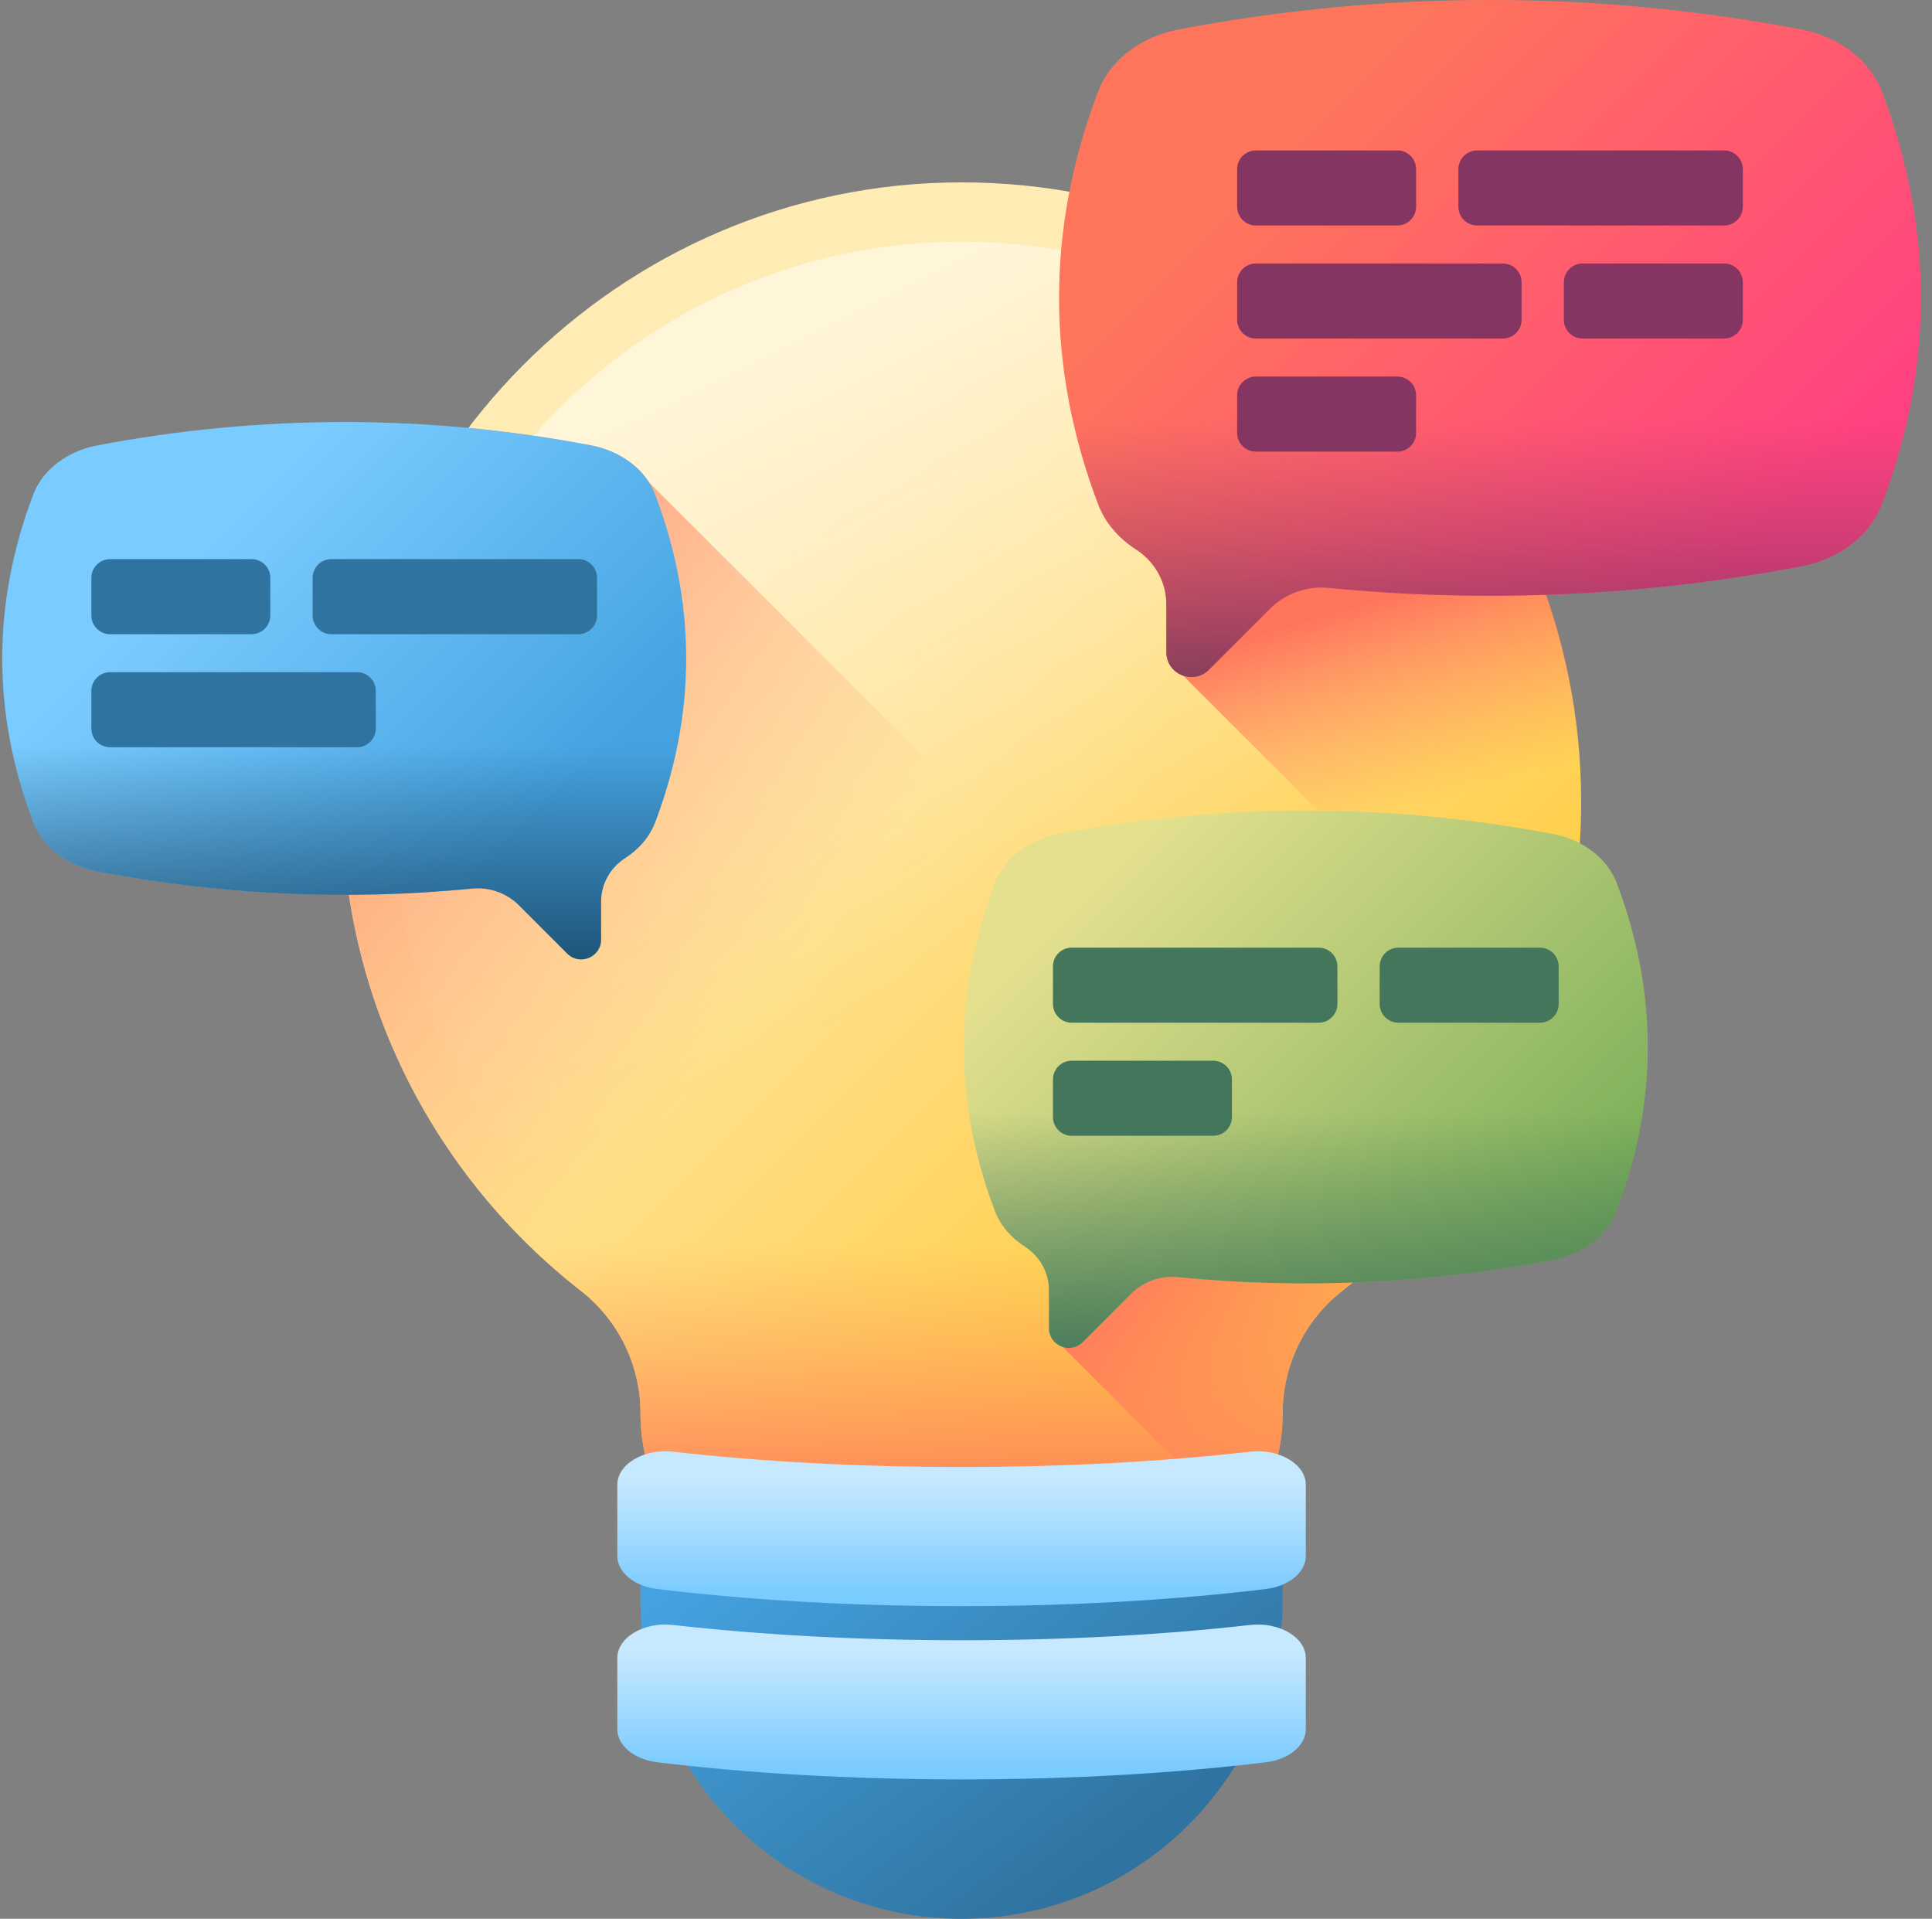<svg width="145" height="144" viewBox="0 0 145 144" fill="none" xmlns="http://www.w3.org/2000/svg">
    <rect x="0" y="0" width="145" height="144" fill="#808080" stroke="none"/>
    <g clip-path="url(#clip0_1308_1278)">
        <path
            d="M118.669 60.189C118.669 34.476 97.801 13.638 72.077 13.686C46.417 13.735 25.515 34.805 25.665 60.465C25.751 75.258 32.745 88.415 43.583 96.872C46.41 99.079 48.066 102.461 48.066 106.048C48.066 113.777 54.332 120.043 62.062 120.043H82.272C90.001 120.043 96.267 113.777 96.267 106.048V106.047C96.267 102.464 97.918 99.081 100.743 96.878C111.654 88.368 118.669 75.097 118.669 60.189Z"
            fill="url(#paint0_linear_1308_1278)"/>
        <path
            d="M33.374 85.835C36.162 90.044 39.614 93.774 43.584 96.872C46.411 99.079 48.067 102.461 48.067 106.048C48.067 113.777 54.333 120.043 62.062 120.043H82.272C90.001 120.043 96.267 113.777 96.267 106.048V106.047C96.267 102.464 97.918 99.081 100.744 96.878C104.717 93.779 108.17 90.046 110.959 85.836H33.374V85.835Z"
            fill="url(#paint1_linear_1308_1278)"/>
        <path
            d="M72.167 103.522C95.745 103.522 114.859 84.409 114.859 60.83C114.859 37.252 95.745 18.138 72.167 18.138C48.589 18.138 29.475 37.252 29.475 60.83C29.475 84.409 48.589 103.522 72.167 103.522Z"
            fill="url(#paint2_linear_1308_1278)"/>
        <path
            d="M80.825 14.954C79.305 22.777 80.025 30.066 82.986 37.858C83.409 38.971 83.596 39.389 84.577 40.174C87.838 41.835 88.099 44.602 88.099 45.335V48.935C88.099 49.814 88.095 50.459 88.798 50.703L115.413 77.319C117.514 72.017 118.67 66.238 118.67 60.189C118.67 37.267 102.65 18.784 80.825 14.954Z"
            fill="url(#paint3_linear_1308_1278)"/>
        <path
            d="M105.318 92.801C103.886 94.258 102.356 95.619 100.743 96.878C97.917 99.081 96.265 102.463 96.265 106.046V106.049C96.265 113.777 90 120.042 82.272 120.042H62.061C58.196 120.042 54.7 118.475 52.167 115.943C49.635 113.41 48.068 109.914 48.068 106.049C48.068 102.46 46.41 99.078 43.584 96.873C34.354 89.67 27.911 79.059 26.151 66.932C25.844 64.82 25.677 62.66 25.666 60.466C25.604 49.875 29.128 40.066 35.094 32.194C35.113 32.169 35.136 32.143 35.156 32.115C38.228 32.406 41.294 32.84 44.352 33.422C46.238 33.781 47.808 34.8 48.697 36.181L105.318 92.801Z"
            fill="url(#paint4_linear_1308_1278)"/>
        <path
            d="M118.563 63.291C117.944 62.966 117.258 63.002 116.52 62.862C104.222 60.53 92.347 60.53 80.049 62.862C77.76 63.296 75.932 64.422 75.23 66.268C72.123 74.443 72.124 82.702 75.23 90.876C75.569 91.767 76.174 92.553 76.963 93.18C77.24 93.532 78.519 94.81 78.876 95.096C79.141 95.619 79.288 96.202 79.288 96.809V99.666C79.288 100.376 79.184 100.893 79.755 101.079L93.315 114.639C95.163 112.267 96.266 109.287 96.266 106.047V106.046C96.266 102.463 97.918 99.081 100.743 96.877C110.89 88.963 117.665 76.93 118.563 63.291Z"
            fill="url(#paint5_linear_1308_1278)"/>
        <path
            d="M72.167 144C58.856 144 48.066 133.21 48.066 119.9V113.69H96.267V119.9C96.267 133.21 85.477 144 72.167 144Z"
            fill="url(#paint6_linear_1308_1278)"/>
        <path
            d="M46.331 111.426V116.773C46.331 117.997 47.598 119.039 49.331 119.25C56.058 120.068 63.854 120.536 72.167 120.536C80.48 120.536 88.276 120.068 95.002 119.25C96.735 119.039 98.002 117.997 98.002 116.773V111.426C98.002 109.878 96.01 108.697 93.813 108.946C87.364 109.678 79.996 110.094 72.166 110.094C64.337 110.094 56.969 109.678 50.52 108.946C48.323 108.697 46.331 109.878 46.331 111.426Z"
            fill="url(#paint7_linear_1308_1278)"/>
        <path
            d="M46.331 124.428V129.775C46.331 130.999 47.598 132.041 49.331 132.252C56.058 133.07 63.854 133.538 72.167 133.538C80.48 133.538 88.276 133.07 95.002 132.252C96.735 132.041 98.002 130.999 98.002 129.775V124.428C98.002 122.88 96.01 121.699 93.813 121.949C87.364 122.68 79.996 123.096 72.166 123.096C64.337 123.096 56.969 122.68 50.52 121.949C48.323 121.699 46.331 122.88 46.331 124.428Z"
            fill="url(#paint8_linear_1308_1278)"/>
        <path
            d="M141.231 6.852C140.347 4.525 138.043 2.751 135.16 2.204C119.664 -0.735 103.989 -0.735 88.492 2.204C85.609 2.751 83.306 4.525 82.421 6.852C78.506 17.152 78.507 27.56 82.421 37.858C82.938 39.218 83.939 40.387 85.256 41.234C86.66 42.136 87.534 43.666 87.534 45.335V48.935C87.534 50.606 89.554 51.443 90.736 50.261L95.299 45.698C96.463 44.535 98.087 43.959 99.725 44.119C111.536 45.274 123.399 44.737 135.16 42.506C138.043 41.959 140.347 40.185 141.231 37.858C145.145 27.56 145.146 17.152 141.231 6.852Z"
            fill="url(#paint9_linear_1308_1278)"/>
        <path
            d="M104.872 16.922H94.258C93.48 16.922 92.85 16.292 92.85 15.514V12.697C92.85 11.919 93.48 11.289 94.258 11.289H104.872C105.65 11.289 106.281 11.919 106.281 12.697V15.514C106.281 16.291 105.65 16.922 104.872 16.922Z"
            fill="#843561"/>
        <path
            d="M129.394 16.922H110.862C110.085 16.922 109.454 16.292 109.454 15.514V12.697C109.454 11.919 110.085 11.289 110.862 11.289H129.394C130.172 11.289 130.802 11.919 130.802 12.697V15.514C130.802 16.291 130.171 16.922 129.394 16.922Z"
            fill="#843561"/>
        <path
            d="M118.779 25.407H129.394C130.172 25.407 130.802 24.777 130.802 23.999V21.182C130.802 20.404 130.172 19.774 129.394 19.774H118.779C118.002 19.774 117.371 20.404 117.371 21.182V23.999C117.371 24.777 118.002 25.407 118.779 25.407Z"
            fill="#843561"/>
        <path
            d="M94.258 25.407H112.789C113.567 25.407 114.198 24.777 114.198 23.999V21.182C114.198 20.404 113.567 19.774 112.789 19.774H94.258C93.48 19.774 92.85 20.404 92.85 21.182V23.999C92.85 24.777 93.48 25.407 94.258 25.407Z"
            fill="#843561"/>
        <path
            d="M104.872 33.892H94.258C93.48 33.892 92.85 33.262 92.85 32.484V29.667C92.85 28.889 93.48 28.259 94.258 28.259H104.872C105.65 28.259 106.281 28.889 106.281 29.667V32.484C106.281 33.262 105.65 33.892 104.872 33.892Z"
            fill="#843561"/>
        <path
            d="M79.734 26.857C80.137 30.531 81.031 34.202 82.421 37.858C82.937 39.217 83.938 40.387 85.256 41.234C86.66 42.136 87.534 43.666 87.534 45.335V48.935C87.534 50.606 89.554 51.443 90.736 50.261L95.299 45.698C96.463 44.534 98.087 43.959 99.725 44.119C111.535 45.274 123.399 44.737 135.159 42.506C138.043 41.959 140.346 40.185 141.231 37.858C142.62 34.202 143.514 30.531 143.917 26.857H79.734Z"
            fill="url(#paint10_linear_1308_1278)"/>
        <path
            d="M2.497 37.11C3.199 35.264 5.027 33.856 7.315 33.422C19.614 31.089 32.054 31.089 44.352 33.422C46.64 33.855 48.468 35.264 49.17 37.11C52.277 45.285 52.277 53.544 49.17 61.718C48.76 62.796 47.966 63.724 46.92 64.396C45.806 65.112 45.112 66.327 45.112 67.651V70.508C45.112 71.834 43.509 72.499 42.571 71.561L38.95 67.939C38.026 67.016 36.737 66.559 35.437 66.686C26.064 67.603 16.648 67.176 7.315 65.406C5.027 64.972 3.199 63.564 2.497 61.717C-0.609 53.544 -0.61 45.285 2.497 37.11Z"
            fill="url(#paint11_linear_1308_1278)"/>
        <path
            d="M18.88 47.594H8.266C7.488 47.594 6.857 46.963 6.857 46.185V43.369C6.857 42.591 7.488 41.96 8.266 41.96H18.88C19.658 41.96 20.289 42.591 20.289 43.369V46.185C20.289 46.963 19.658 47.594 18.88 47.594Z"
            fill="#2F73A0"/>
        <path
            d="M43.402 47.594H24.87C24.092 47.594 23.462 46.963 23.462 46.185V43.369C23.462 42.591 24.092 41.96 24.87 41.96H43.402C44.18 41.96 44.81 42.591 44.81 43.369V46.185C44.81 46.963 44.18 47.594 43.402 47.594Z"
            fill="#2F73A0"/>
        <path
            d="M8.266 56.079H26.797C27.575 56.079 28.206 55.448 28.206 54.67V51.854C28.206 51.076 27.575 50.445 26.797 50.445H8.266C7.488 50.445 6.857 51.076 6.857 51.854V54.67C6.857 55.448 7.488 56.079 8.266 56.079Z"
            fill="#2F73A0"/>
        <path
            d="M0.258 51.836C0.503 55.136 1.249 58.434 2.497 61.718C3.199 63.564 5.027 64.972 7.315 65.406C16.649 67.177 26.064 67.603 35.437 66.686C36.737 66.559 38.026 67.016 38.95 67.939L42.571 71.561C43.509 72.499 45.112 71.835 45.112 70.508V67.651C45.112 66.327 45.806 65.113 46.92 64.397C47.966 63.724 48.76 62.796 49.17 61.718C50.418 58.434 51.164 55.136 51.409 51.836H0.258V51.836Z"
            fill="url(#paint12_linear_1308_1278)"/>
        <path
            d="M121.339 66.268C120.637 64.422 118.809 63.014 116.521 62.58C104.223 60.247 91.782 60.247 79.484 62.58C77.196 63.014 75.368 64.422 74.666 66.268C71.559 74.443 71.559 82.702 74.666 90.876C75.076 91.954 75.87 92.882 76.916 93.554C78.03 94.27 78.724 95.485 78.724 96.809V99.666C78.724 100.992 80.327 101.657 81.265 100.719L84.886 97.097C85.81 96.173 87.099 95.717 88.399 95.844C97.772 96.761 107.187 96.334 116.521 94.564C118.809 94.13 120.637 92.722 121.339 90.875C124.446 82.702 124.446 74.443 121.339 66.268Z"
            fill="url(#paint13_linear_1308_1278)"/>
        <path
            d="M104.956 76.752H115.571C116.349 76.752 116.979 76.121 116.979 75.343V72.527C116.979 71.749 116.349 71.118 115.571 71.118H104.956C104.178 71.118 103.548 71.749 103.548 72.527V75.343C103.548 76.121 104.178 76.752 104.956 76.752Z"
            fill="#43765A"/>
        <path
            d="M80.435 76.752H98.966C99.744 76.752 100.375 76.121 100.375 75.343V72.527C100.375 71.749 99.744 71.118 98.966 71.118H80.435C79.657 71.118 79.026 71.749 79.026 72.527V75.343C79.026 76.121 79.657 76.752 80.435 76.752Z"
            fill="#43765A"/>
        <path
            d="M91.049 85.237H80.435C79.657 85.237 79.026 84.606 79.026 83.828V81.012C79.026 80.234 79.657 79.603 80.435 79.603H91.049C91.827 79.603 92.458 80.234 92.458 81.012V83.828C92.458 84.606 91.827 85.237 91.049 85.237Z"
            fill="#43765A"/>
        <path
            d="M72.427 80.994C72.672 84.294 73.418 87.592 74.666 90.876C75.076 91.954 75.87 92.882 76.916 93.554C78.03 94.27 78.724 95.485 78.724 96.809V99.666C78.724 100.992 80.327 101.657 81.265 100.719L84.886 97.097C85.81 96.174 87.099 95.717 88.399 95.844C97.772 96.761 107.187 96.334 116.521 94.564C118.809 94.13 120.637 92.722 121.339 90.875C122.587 87.591 123.333 84.294 123.578 80.994H72.427V80.994Z"
            fill="url(#paint14_linear_1308_1278)"/>
    </g>
    <defs>
        <linearGradient id="paint0_linear_1308_1278" x1="51.955" y1="44.972" x2="96.936" y2="89.954"
                        gradientUnits="userSpaceOnUse">
            <stop stop-color="#FFEBB4"/>
            <stop offset="1" stop-color="#FFCE47"/>
        </linearGradient>
        <linearGradient id="paint1_linear_1308_1278" x1="72.167" y1="93.459" x2="72.167" y2="115.482"
                        gradientUnits="userSpaceOnUse">
            <stop stop-color="#FF9356" stop-opacity="0"/>
            <stop offset="1" stop-color="#FF755C"/>
        </linearGradient>
        <linearGradient id="paint2_linear_1308_1278" x1="76.574" y1="69.708" x2="55.218" y2="26.688"
                        gradientUnits="userSpaceOnUse">
            <stop stop-color="#FFEBB4" stop-opacity="0"/>
            <stop offset="1" stop-color="#FFF5D9"/>
        </linearGradient>
        <linearGradient id="paint3_linear_1308_1278" x1="105.327" y1="61" x2="100.81" y2="45.753"
                        gradientUnits="userSpaceOnUse">
            <stop stop-color="#FF9356" stop-opacity="0"/>
            <stop offset="1" stop-color="#FF755C"/>
        </linearGradient>
        <linearGradient id="paint4_linear_1308_1278" x1="53.742" y1="78.636" x2="13.648" y2="45.883"
                        gradientUnits="userSpaceOnUse">
            <stop stop-color="#FF9356" stop-opacity="0"/>
            <stop offset="1" stop-color="#FF755C"/>
        </linearGradient>
        <linearGradient id="paint5_linear_1308_1278" x1="116.921" y1="100.006" x2="97.129" y2="80.214"
                        gradientUnits="userSpaceOnUse">
            <stop stop-color="#FF9356" stop-opacity="0"/>
            <stop offset="1" stop-color="#FF755C"/>
        </linearGradient>
        <linearGradient id="paint6_linear_1308_1278" x1="63.758" y1="109.29" x2="85.203" y2="138.502"
                        gradientUnits="userSpaceOnUse">
            <stop stop-color="#45A2E0"/>
            <stop offset="1" stop-color="#2F73A0"/>
        </linearGradient>
        <linearGradient id="paint7_linear_1308_1278" x1="72.167" y1="111.059" x2="72.167" y2="119.556"
                        gradientUnits="userSpaceOnUse">
            <stop stop-color="#C7E9FF"/>
            <stop offset="1" stop-color="#7ACBFF"/>
        </linearGradient>
        <linearGradient id="paint8_linear_1308_1278" x1="72.167" y1="124.061" x2="72.167" y2="132.558"
                        gradientUnits="userSpaceOnUse">
            <stop stop-color="#C7E9FF"/>
            <stop offset="1" stop-color="#7ACBFF"/>
        </linearGradient>
        <linearGradient id="paint9_linear_1308_1278" x1="96.727" y1="10.229" x2="129.899" y2="43.401"
                        gradientUnits="userSpaceOnUse">
            <stop stop-color="#FF755C"/>
            <stop offset="1" stop-color="#FF4181"/>
        </linearGradient>
        <linearGradient id="paint10_linear_1308_1278" x1="111.826" y1="31.623" x2="111.826" y2="59.859"
                        gradientUnits="userSpaceOnUse">
            <stop stop-color="#843561" stop-opacity="0"/>
            <stop offset="1" stop-color="#3A2F4D"/>
        </linearGradient>
        <linearGradient id="paint11_linear_1308_1278" x1="16.718" y1="40.299" x2="39.639" y2="63.219"
                        gradientUnits="userSpaceOnUse">
            <stop stop-color="#7ACBFF"/>
            <stop offset="1" stop-color="#45A2E0"/>
        </linearGradient>
        <linearGradient id="paint12_linear_1308_1278" x1="25.833" y1="55.906" x2="25.833" y2="75.671"
                        gradientUnits="userSpaceOnUse">
            <stop stop-color="#174461" stop-opacity="0"/>
            <stop offset="1" stop-color="#174461"/>
        </linearGradient>
        <linearGradient id="paint13_linear_1308_1278" x1="82.595" y1="65.525" x2="117.418" y2="100.347"
                        gradientUnits="userSpaceOnUse">
            <stop stop-color="#E4E08E"/>
            <stop offset="1" stop-color="#6FA953"/>
        </linearGradient>
        <linearGradient id="paint14_linear_1308_1278" x1="98.002" y1="83.435" x2="98.002" y2="103.063"
                        gradientUnits="userSpaceOnUse">
            <stop stop-color="#43765A" stop-opacity="0"/>
            <stop offset="1" stop-color="#43765A"/>
        </linearGradient>
        <clipPath id="clip0_1308_1278">
            <rect width="144" height="144" fill="white" transform="translate(0.167)"/>
        </clipPath>
    </defs>
</svg>
